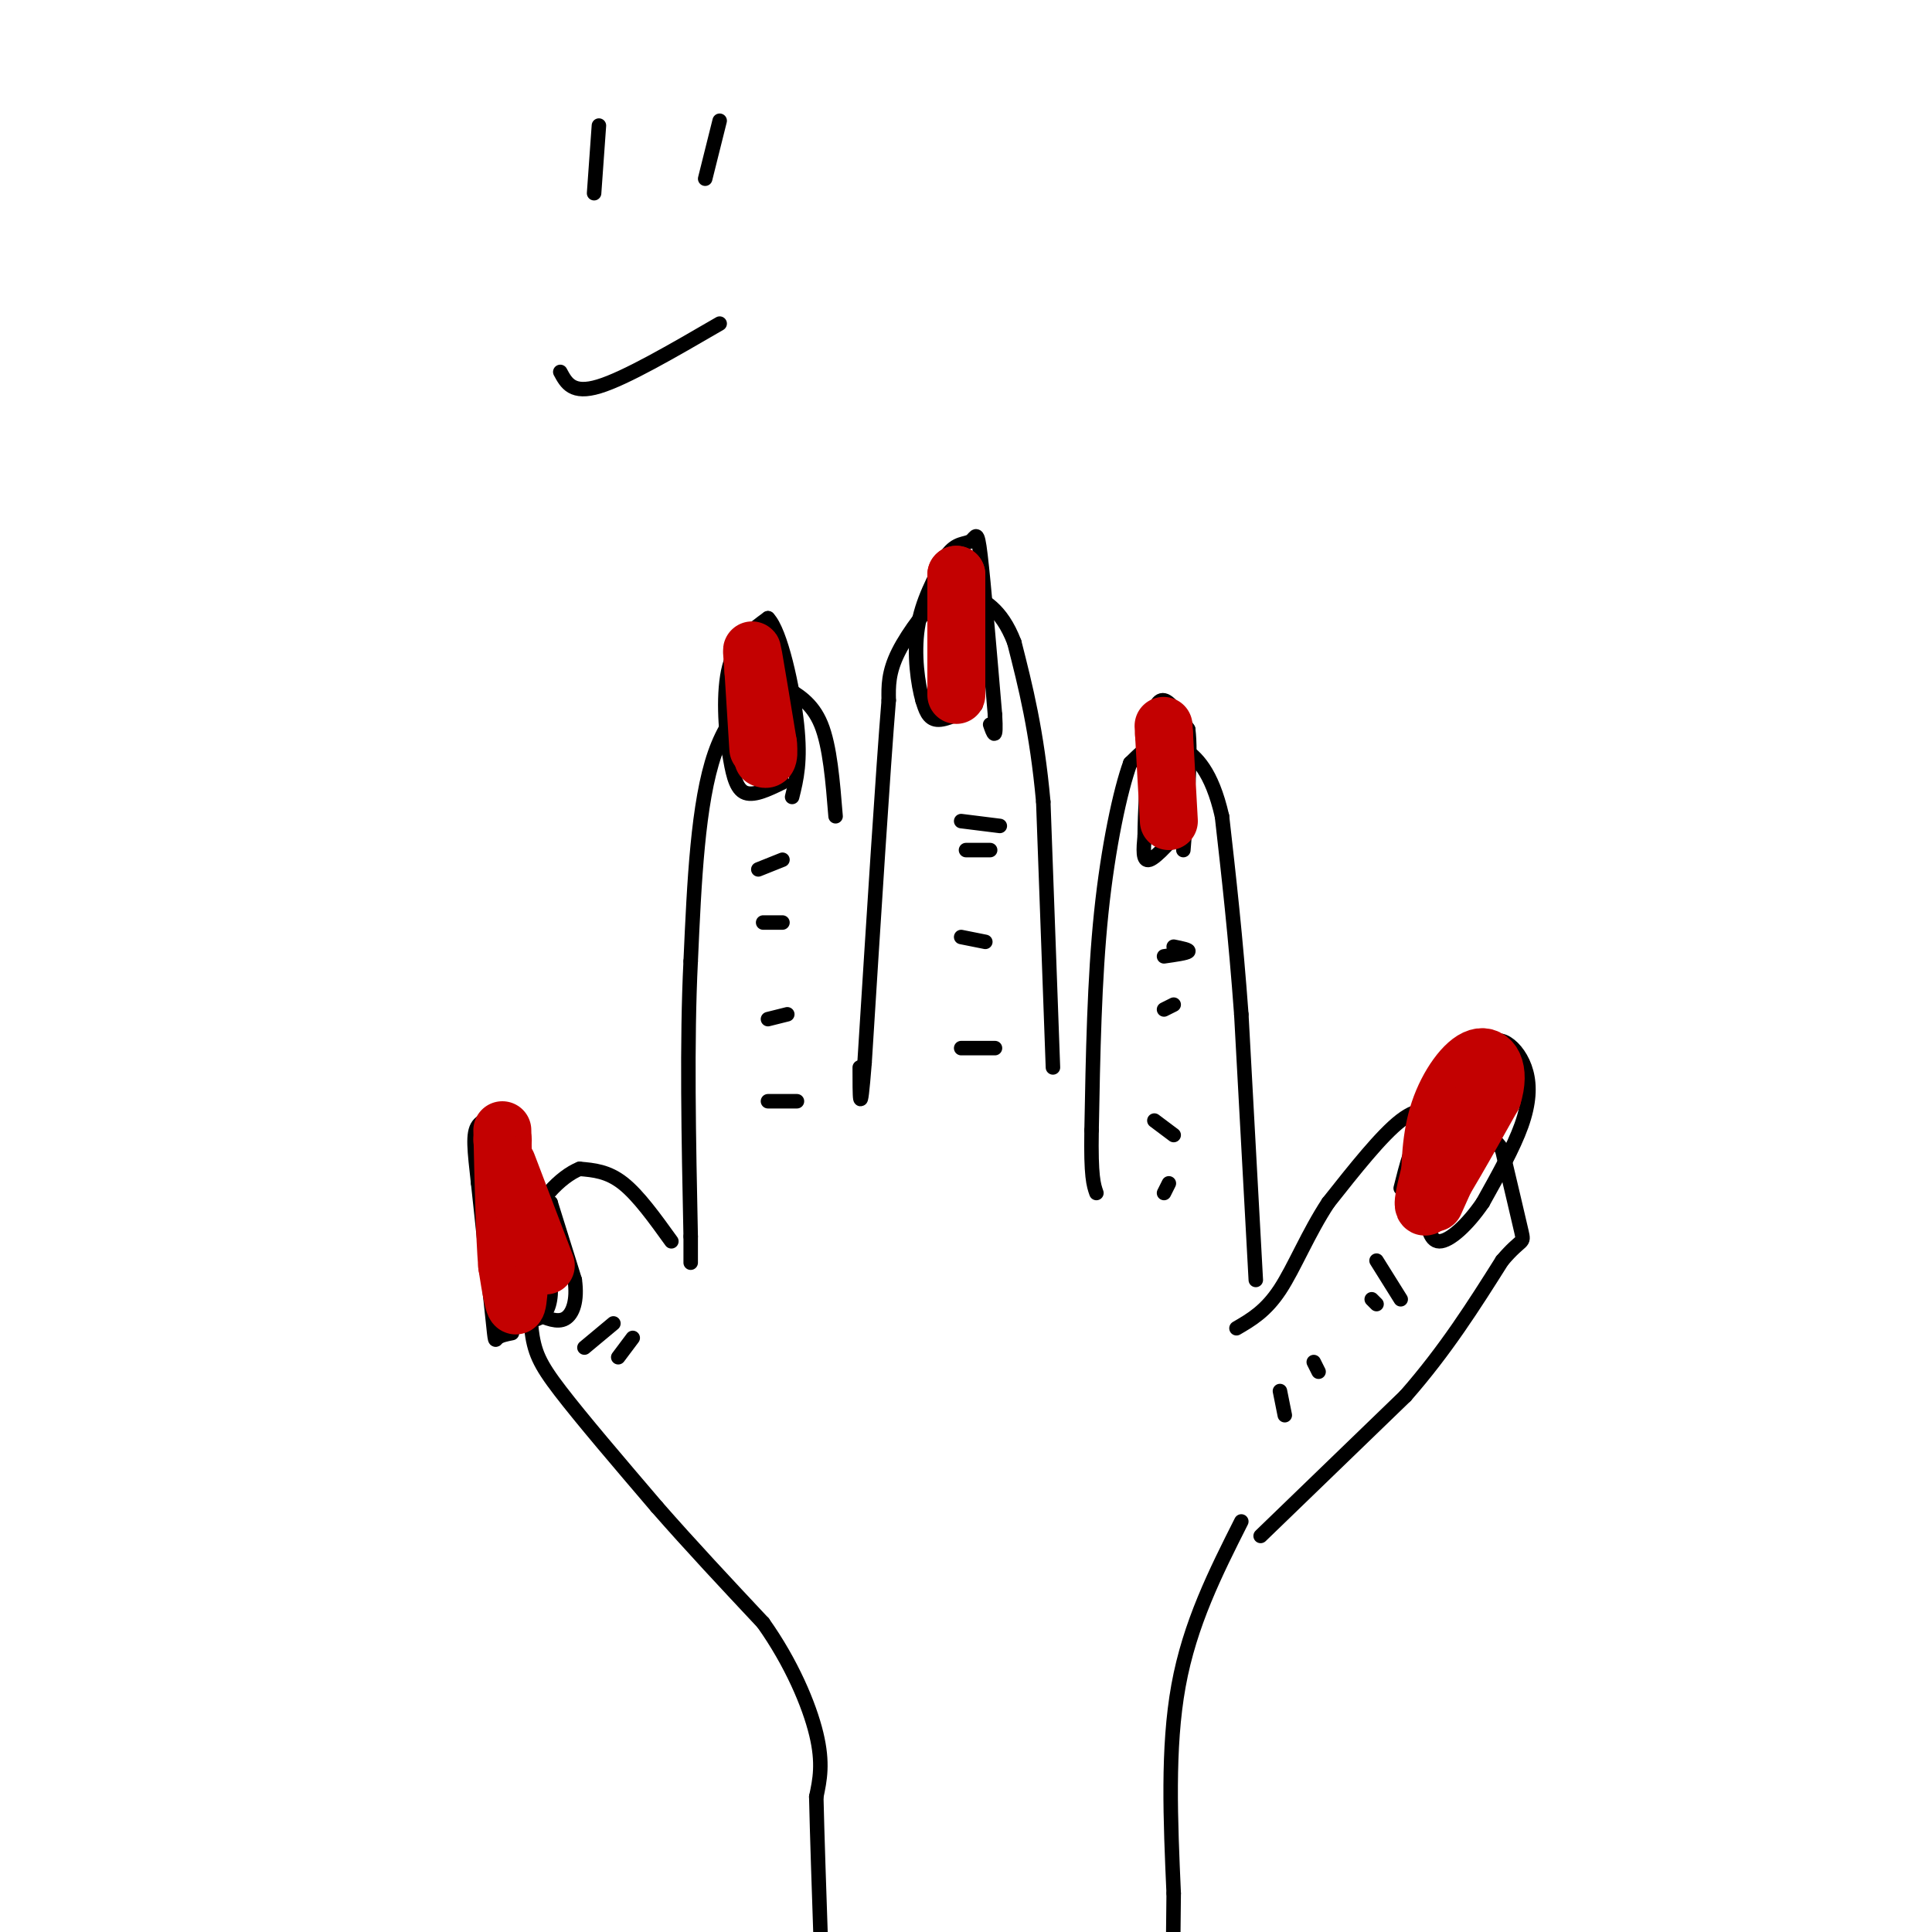 <svg viewBox='0 0 400 400' version='1.1' xmlns='http://www.w3.org/2000/svg' xmlns:xlink='http://www.w3.org/1999/xlink'><g fill='none' stroke='#000000' stroke-width='3' stroke-linecap='round' stroke-linejoin='round'><path d='M261,318c0.000,0.000 30.000,-29.000 30,-29'/><path d='M291,289c8.333,-9.500 14.167,-18.750 20,-28'/><path d='M311,261c4.178,-4.933 4.622,-3.267 4,-6c-0.622,-2.733 -2.311,-9.867 -4,-17'/><path d='M311,238c-2.690,-4.071 -7.417,-5.750 -11,-7c-3.583,-1.250 -6.024,-2.071 -10,1c-3.976,3.071 -9.488,10.036 -15,17'/><path d='M275,249c-4.156,6.289 -7.044,13.511 -10,18c-2.956,4.489 -5.978,6.244 -9,8'/><path d='M260,265c0.000,0.000 -3.000,-55.000 -3,-55'/><path d='M257,210c-1.167,-16.000 -2.583,-28.500 -4,-41'/><path d='M253,169c-2.131,-9.405 -5.458,-12.417 -8,-14c-2.542,-1.583 -4.298,-1.738 -6,-1c-1.702,0.738 -3.351,2.369 -5,4'/><path d='M234,158c-2.022,5.511 -4.578,17.289 -6,31c-1.422,13.711 -1.711,29.356 -2,45'/><path d='M226,234c-0.167,9.667 0.417,11.333 1,13'/><path d='M218,221c0.000,0.000 -2.000,-55.000 -2,-55'/><path d='M216,166c-1.333,-14.667 -3.667,-23.833 -6,-33'/><path d='M210,133c-2.740,-7.211 -6.590,-8.737 -9,-10c-2.410,-1.263 -3.380,-2.263 -6,0c-2.620,2.263 -6.892,7.789 -9,12c-2.108,4.211 -2.054,7.105 -2,10'/><path d='M184,145c-1.167,14.167 -3.083,44.583 -5,75'/><path d='M179,220c-1.000,12.667 -1.000,6.833 -1,1'/><path d='M173,169c-0.583,-7.250 -1.167,-14.500 -3,-19c-1.833,-4.500 -4.917,-6.250 -8,-8'/><path d='M162,142c-4.133,-0.044 -10.467,3.844 -14,14c-3.533,10.156 -4.267,26.578 -5,43'/><path d='M143,199c-0.833,16.667 -0.417,36.833 0,57'/><path d='M143,256c0.000,9.500 0.000,4.750 0,0'/><path d='M139,257c-3.417,-4.750 -6.833,-9.500 -10,-12c-3.167,-2.500 -6.083,-2.750 -9,-3'/><path d='M120,242c-3.889,1.533 -9.111,6.867 -11,13c-1.889,6.133 -0.444,13.067 1,20'/><path d='M110,275c0.600,4.933 1.600,7.267 6,13c4.400,5.733 12.200,14.867 20,24'/><path d='M136,312c7.000,8.000 14.500,16.000 22,24'/><path d='M158,336c5.867,8.267 9.533,16.933 11,23c1.467,6.067 0.733,9.533 0,13'/><path d='M169,372c0.167,7.500 0.583,19.750 1,32'/><path d='M257,315c-5.333,10.583 -10.667,21.167 -13,34c-2.333,12.833 -1.667,27.917 -1,43'/><path d='M243,392c-0.167,11.333 -0.083,18.167 0,25'/><path d='M246,170c-3.250,3.750 -6.500,7.500 -8,8c-1.500,0.500 -1.250,-2.250 -1,-5'/><path d='M237,173c0.000,-4.333 0.500,-12.667 1,-21'/><path d='M238,152c0.600,-5.089 1.600,-7.311 3,-7c1.400,0.311 3.200,3.156 5,6'/><path d='M246,151c0.667,5.167 -0.167,15.083 -1,25'/><path d='M202,146c-3.083,1.583 -6.167,3.167 -8,3c-1.833,-0.167 -2.417,-2.083 -3,-4'/><path d='M191,145c-0.956,-3.289 -1.844,-9.511 -1,-15c0.844,-5.489 3.422,-10.244 6,-15'/><path d='M196,115c1.976,-2.786 3.917,-2.250 5,-3c1.083,-0.750 1.310,-2.786 2,3c0.690,5.786 1.845,19.393 3,33'/><path d='M206,148c0.333,5.833 -0.333,3.917 -1,2'/><path d='M162,162c-3.083,1.500 -6.167,3.000 -8,2c-1.833,-1.000 -2.417,-4.500 -3,-8'/><path d='M151,156c-0.822,-4.800 -1.378,-12.800 0,-18c1.378,-5.200 4.689,-7.600 8,-10'/><path d='M159,128c2.622,2.667 5.178,14.333 6,22c0.822,7.667 -0.089,11.333 -1,15'/><path d='M114,250c0.000,0.000 0.000,-1.000 0,-1'/><path d='M114,249c0.000,0.000 5.000,16.000 5,16'/><path d='M119,265c0.600,4.311 -0.400,7.089 -2,8c-1.600,0.911 -3.800,-0.044 -6,-1'/><path d='M111,272c-2.000,-1.444 -4.000,-4.556 -5,-9c-1.000,-4.444 -1.000,-10.222 -1,-16'/><path d='M105,247c0.067,-3.156 0.733,-3.044 2,-2c1.267,1.044 3.133,3.022 5,5'/><path d='M290,246c1.167,-4.667 2.333,-9.333 5,-14c2.667,-4.667 6.833,-9.333 11,-14'/><path d='M306,218c2.828,-2.858 4.397,-3.003 6,-2c1.603,1.003 3.239,3.155 4,6c0.761,2.845 0.646,6.384 -1,11c-1.646,4.616 -4.823,10.308 -8,16'/><path d='M307,249c-3.111,4.578 -6.889,8.022 -9,8c-2.111,-0.022 -2.556,-3.511 -3,-7'/><path d='M106,276c-1.222,0.244 -2.444,0.489 -3,1c-0.556,0.511 -0.444,1.289 -1,-4c-0.556,-5.289 -1.778,-16.644 -3,-28'/><path d='M99,245c-0.774,-6.952 -1.208,-10.333 0,-12c1.208,-1.667 4.060,-1.619 6,0c1.940,1.619 2.970,4.810 4,8'/><path d='M109,241c2.133,7.022 5.467,20.578 5,27c-0.467,6.422 -4.733,5.711 -9,5'/></g>
<g fill='none' stroke='#C30101' stroke-width='12' stroke-linecap='round' stroke-linejoin='round'><path d='M242,170c0.000,0.000 -1.000,-18.000 -1,-18'/><path d='M241,152c-0.167,-3.000 -0.083,-1.500 0,0'/><path d='M198,140c0.000,0.000 0.000,-21.000 0,-21'/><path d='M198,119c0.000,0.167 0.000,11.083 0,22'/><path d='M198,141c0.000,4.000 0.000,3.000 0,2'/><path d='M157,155c0.000,0.000 -1.000,-16.000 -1,-16'/><path d='M156,139c-0.289,-3.956 -0.511,-5.844 0,-3c0.511,2.844 1.756,10.422 3,18'/><path d='M159,154c0.333,3.500 -0.333,3.250 -1,3'/><path d='M108,253c-0.250,7.750 -0.500,15.500 -1,17c-0.500,1.500 -1.250,-3.250 -2,-8'/><path d='M105,262c-0.500,-6.000 -0.750,-17.000 -1,-28'/><path d='M104,236c0.000,0.000 0.100,0.100 0.1,0.1'/><path d='M105,241c0.000,0.000 8.000,21.000 8,21'/><path d='M296,243c-1.083,4.333 -2.167,8.667 0,6c2.167,-2.667 7.583,-12.333 13,-22'/><path d='M309,227c1.786,-5.667 -0.250,-8.833 -3,-8c-2.750,0.833 -6.214,5.667 -8,11c-1.786,5.333 -1.893,11.167 -2,17'/><path d='M296,247c-0.167,3.000 0.417,2.000 1,1'/><path d='M306,229c0.000,0.000 -9.000,20.000 -9,20'/></g>
<g fill='none' stroke='#000000' stroke-width='3' stroke-linecap='round' stroke-linejoin='round'><path d='M207,171c0.000,0.000 -8.000,-1.000 -8,-1'/><path d='M205,176c0.000,0.000 -5.000,0.000 -5,0'/><path d='M204,195c0.000,0.000 -5.000,-1.000 -5,-1'/><path d='M206,217c0.000,0.000 -7.000,0.000 -7,0'/><path d='M162,178c0.000,0.000 -5.000,2.000 -5,2'/><path d='M162,191c0.000,0.000 -4.000,0.000 -4,0'/><path d='M163,210c0.000,0.000 -4.000,1.000 -4,1'/><path d='M165,228c0.000,0.000 -6.000,0.000 -6,0'/><path d='M127,274c0.000,0.000 -6.000,5.000 -6,5'/><path d='M131,277c0.000,0.000 -3.000,4.000 -3,4'/><path d='M243,196c1.667,0.333 3.333,0.667 3,1c-0.333,0.333 -2.667,0.667 -5,1'/><path d='M243,208c0.000,0.000 -2.000,1.000 -2,1'/><path d='M243,235c0.000,0.000 -4.000,-3.000 -4,-3'/><path d='M242,245c0.000,0.000 -1.000,2.000 -1,2'/><path d='M290,269c0.000,0.000 -5.000,-8.000 -5,-8'/><path d='M285,270c0.000,0.000 -1.000,-1.000 -1,-1'/><path d='M273,284c0.000,0.000 -1.000,-2.000 -1,-2'/><path d='M266,293c0.000,0.000 -1.000,-5.000 -1,-5'/><path d='M124,26c0.000,0.000 -1.000,14.000 -1,14'/><path d='M149,25c0.000,0.000 -3.000,12.000 -3,12'/><path d='M149,67c-9.750,5.667 -19.500,11.333 -25,13c-5.500,1.667 -6.750,-0.667 -8,-3'/></g>
</svg>